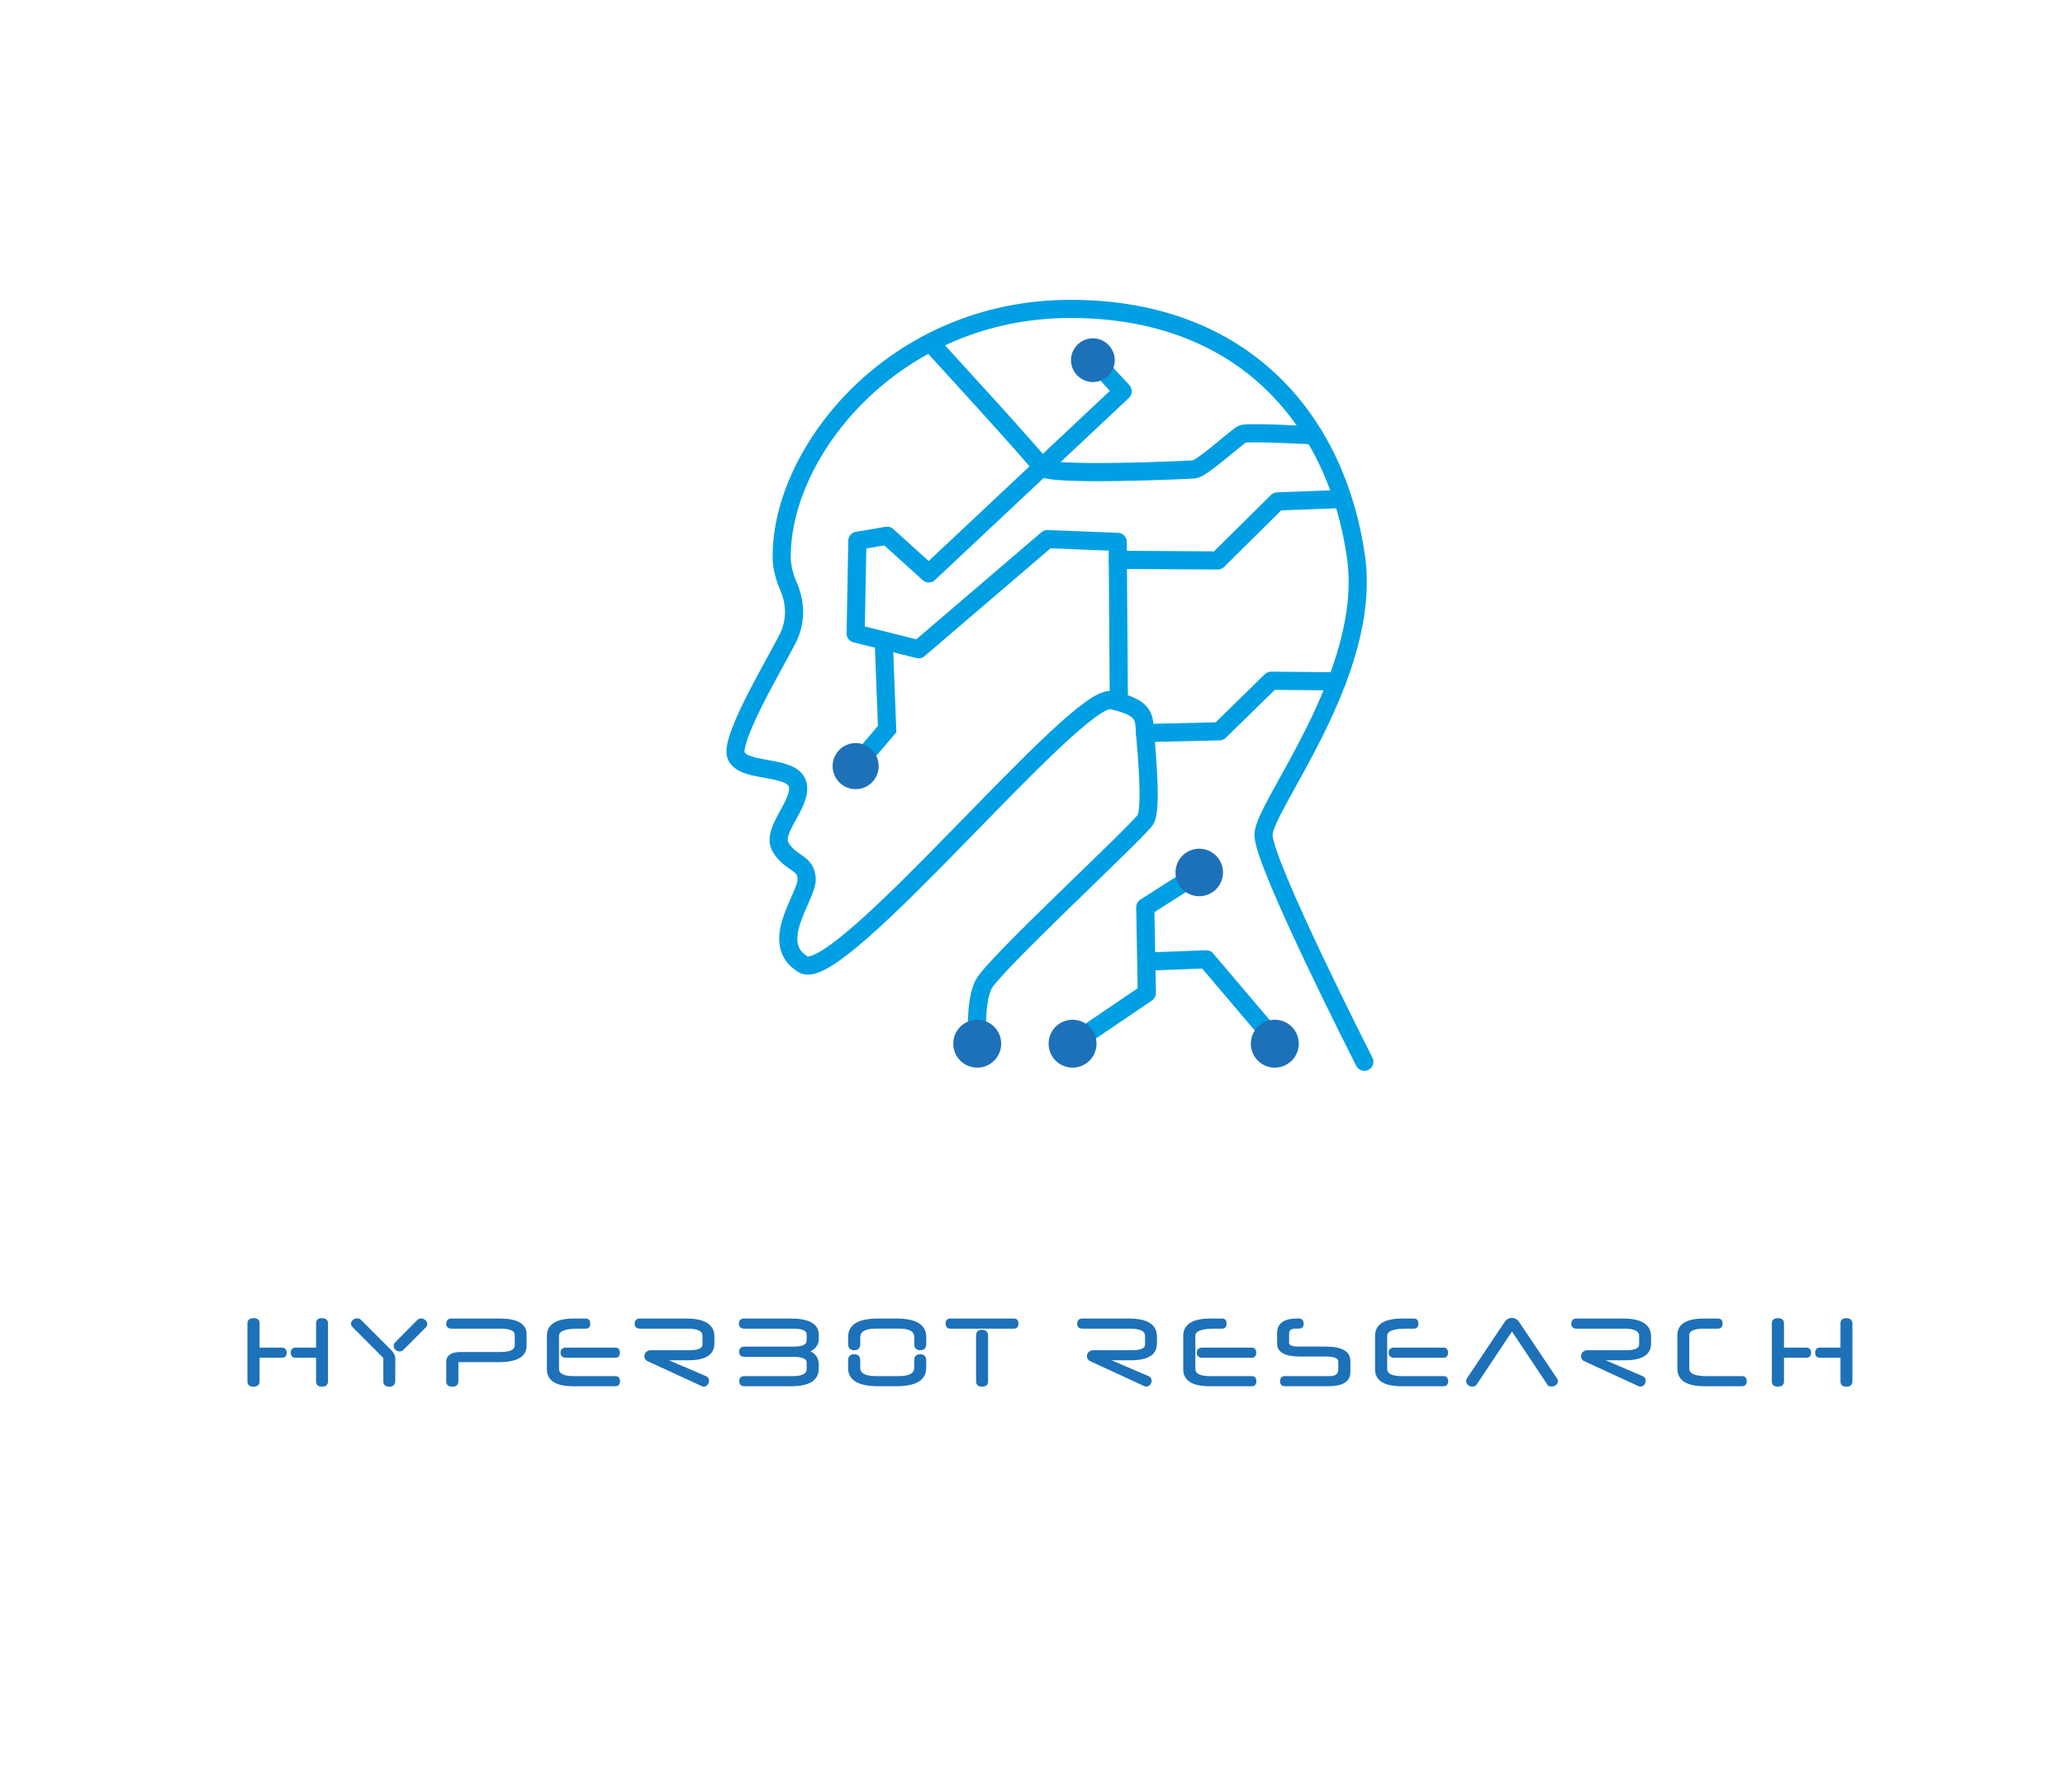 <?xml version="1.0" encoding="UTF-8"?><svg id="Ebene_2" xmlns="http://www.w3.org/2000/svg" viewBox="0 0 910 790"><defs><style>.cls-1,.cls-2{fill:#1d71b8;stroke:#1d71b8;}.cls-1,.cls-2,.cls-3{stroke-miterlimit:10;}.cls-1,.cls-4,.cls-3{stroke-width:8px;}.cls-4{stroke-linecap:round;stroke-linejoin:round;}.cls-4,.cls-3{fill:none;stroke:#009fe3;}</style></defs><polyline class="cls-3" points="389.46 282.96 390.95 321.36 374.1 341.18"/><path class="cls-4" d="m601.23,468s-44.44-87.35-44.44-100.01,48.02-70.86,40.79-122.38c-8.25-58.76-48.14-109.45-125.83-109.45s-127.26,62.71-127.26,108.88c0,0-.39,5.63,2.8,12.93s3.5,14.27.88,21.18c-2.62,6.91-27.28,46.49-23.7,54.09,3.58,7.6,24.54,3.83,26.98,12.36s-11.94,20.38-7.44,27.87c4.5,7.49,11.47,6.53,11.47,14.25s-17.23,28.1-1.44,37.42,120.21-119.89,135.76-116.52c15.55,3.37,14.27,7.89,14.86,15.24s3.11,33.48,0,37.61c-5.43,7.19-67.2,64.22-71.25,72.52s-2.56,23.07-2.56,23.07"/><path class="cls-4" d="m410.27,151.41s46.86,51.06,48.84,54.53c2.31,4.04,64.13,1.21,67.1.97,3.46-.29,19.04-14.6,21.31-15.61s31.51.6,31.51.6"/><polyline class="cls-4" points="485.66 162.66 494.75 172.47 409.28 252.74 390.95 236.14 377.82 238.37 377.07 279.25 404.82 286.18 461.56 237.62 492.55 238.86 493.03 306.48"/><polyline class="cls-4" points="492.61 246.77 536.62 247.04 562.89 221.02 589.15 220.03"/><polyline class="cls-4" points="504.61 323.11 537.37 322.35 560.16 300.06 589.15 300.3"/><polyline class="cls-4" points="522.47 388.55 504.69 399.89 505.39 437.69 478.02 456.27"/><polyline class="cls-4" points="505.81 423.83 531.57 422.85 558.38 454.44"/><circle class="cls-1" cx="481.6" cy="158.76" r="5.64"/><circle class="cls-1" cx="377.07" cy="337.69" r="6.16"/><circle class="cls-1" cx="430.64" cy="460.04" r="6.56"/><circle class="cls-1" cx="561.78" cy="460.04" r="6.56"/><circle class="cls-1" cx="472.65" cy="460.04" r="6.56"/><circle class="cls-1" cx="528.48" cy="384.57" r="6.47"/><path class="cls-2" d="m113.89,597.96v10.95c0,1.21-.73,1.81-2.19,1.81s-2.16-.6-2.16-1.81v-25.61c0-1.18.74-1.78,2.22-1.78s2.13.59,2.13,1.77v11.21h10.31c1.1,0,1.65.59,1.65,1.76s-.55,1.7-1.65,1.7h-10.31Zm30.15,10.95c0,1.21-.72,1.81-2.16,1.81s-2.09-.6-2.09-1.81v-10.95h-9.55c-1.08,0-1.62-.57-1.62-1.7s.54-1.76,1.62-1.76h9.55v-11.21c0-1.18.69-1.77,2.06-1.77,1.46,0,2.19.59,2.19,1.78v25.61Z"/><path class="cls-2" d="m171.96,595.36c.46.47.87,1,1.22,1.6.35.6.52,1.18.52,1.73l-.03,10.25c-.11,1.19-.8,1.78-2.09,1.78-1.44,0-2.16-.6-2.16-1.81v-10.57l-13.68-13.71c-.38-.38-.57-.77-.57-1.17,0-.49.22-.92.67-1.29.44-.37.94-.56,1.49-.56.23,0,.48.04.73.11.25.07.49.22.7.43l13.2,13.2Zm12.31-13.17c.19-.19.4-.33.62-.41.22-.08.45-.13.68-.13.32,0,.61.06.87.17.26.12.5.28.71.48.21.2.38.42.49.67.12.24.17.49.17.75,0,.32-.15.62-.45.92l-9.9,9.97c-.38.38-.84.57-1.36.57s-1.04-.19-1.48-.57c-.43-.38-.65-.84-.65-1.36,0-.47.19-.89.57-1.27l9.71-9.78Z"/><path class="cls-2" d="m227.33,588.47c0-2.22-2.23-3.33-6.7-3.33h-21.68c-1.21,0-1.81-.57-1.81-1.71s.6-1.75,1.81-1.75h21.14c7.64,0,11.46,2.14,11.46,6.41v5.08c0,4.49-3.9,6.73-11.71,6.73h-17.74c-.4,0-.6.25-.6.76v8.25c0,1.21-.73,1.81-2.19,1.81s-2.16-.6-2.16-1.81v-8.66c0-2.54,1.98-3.81,5.94-3.81h17.3c4.63,0,6.95-1.16,6.95-3.49v-4.48Z"/><path class="cls-2" d="m245.86,603.39c0,2.45,2.34,3.68,7.01,3.68h18.31c1.04,0,1.55.58,1.55,1.75s-.52,1.71-1.55,1.71h-18.47c-7.47,0-11.2-2.32-11.2-6.95v-14.76c0-4.76,3.86-7.14,11.58-7.14h5.05c.99,0,1.49.59,1.49,1.78,0,1.12-.5,1.68-1.49,1.68h-3.43c-5.9,0-8.86,1.23-8.86,3.68v14.57Zm25.33-8.89c.99,0,1.49.59,1.49,1.76s-.5,1.7-1.49,1.7h-21.8c-1.27,0-1.9-.57-1.9-1.7s.63-1.76,1.9-1.76h21.8Z"/><path class="cls-2" d="m310.06,588.85c0-2.47-2.34-3.71-7.01-3.71h-21.07c-1.21,0-1.81-.55-1.81-1.65,0-1.21.6-1.81,1.81-1.81h20.41c7.96,0,11.93,2.47,11.93,7.43v3.11c0,4.57-3.66,6.86-10.98,6.86h-10.98l18.66,8c.34.15.58.36.73.63.15.27.22.56.22.86,0,.51-.17.99-.52,1.44-.35.46-.79.68-1.32.68-.23,0-.48-.06-.73-.19l-23.84-10.98c-.36-.15-.63-.38-.82-.7-.19-.32-.29-.66-.29-1.02,0-.53.2-1.02.6-1.46.4-.44.97-.67,1.71-.67h16.98c4.21,0,6.32-1.03,6.32-3.08v-3.75Z"/><path class="cls-2" d="m360.32,590.06c0,2.69-1.5,4.55-4.51,5.59,3,.97,4.51,2.93,4.51,5.87v1.65c0,4.91-3.87,7.36-11.62,7.36h-20.63c-1.21,0-1.81-.58-1.81-1.75s.6-1.71,1.81-1.71h21.36c4.36,0,6.54-1.23,6.54-3.68v-2.83c0-1.99-2.13-2.98-6.38-2.98h-21.52c-1.23,0-1.84-.57-1.84-1.71,0-1.21.61-1.81,1.84-1.81h21.55c4.23,0,6.35-1.05,6.35-3.14v-2.79c0-1.99-2.16-2.98-6.47-2.98h-21.55c-1.23,0-1.84-.57-1.84-1.71s.61-1.75,1.84-1.75h20.41c7.98,0,11.96,2.22,11.96,6.66v1.71Z"/><path class="cls-2" d="m403.39,589.42c0-2.86-2.33-4.29-6.98-4.29h-10.38c-4.95,0-7.43,1.43-7.43,4.29v3.01c0,1.48-.73,2.22-2.19,2.22s-2.16-.74-2.16-2.22v-3.17c0-5.06,4.23-7.58,12.7-7.58h8.03c8.46,0,12.7,2.53,12.7,7.58v3.17c0,1.48-.72,2.22-2.16,2.22s-2.13-.71-2.13-2.13v-3.11Zm4.28,13.55c0,5.04-4.23,7.55-12.7,7.55h-8.03c-8.46,0-12.7-2.5-12.7-7.49v-3.43c0-1.46.72-2.19,2.16-2.19s2.19.73,2.19,2.19v3.3c0,2.77,2.48,4.16,7.43,4.16h10.09c4.85,0,7.27-1.39,7.27-4.16v-3.3c0-1.46.71-2.19,2.13-2.19s2.16.73,2.16,2.19v3.36Z"/><path class="cls-2" d="m418.8,585.14c-1.06,0-1.59-.6-1.59-1.81,0-1.1.53-1.65,1.59-1.65h27.99c1.02,0,1.52.55,1.52,1.65,0,1.21-.51,1.81-1.52,1.81h-27.99Zm16.12,23.77c0,1.21-.71,1.81-2.13,1.81s-2.16-.6-2.16-1.81v-20.15c0-1.42.71-2.13,2.13-2.13s2.16.71,2.16,2.13v20.15Z"/><path class="cls-2" d="m505.08,588.85c0-2.47-2.34-3.71-7.01-3.71h-21.07c-1.21,0-1.81-.55-1.81-1.65,0-1.21.6-1.81,1.81-1.81h20.41c7.96,0,11.93,2.47,11.93,7.43v3.11c0,4.57-3.66,6.86-10.98,6.86h-10.98l18.66,8c.34.15.58.36.73.63.15.27.22.56.22.86,0,.51-.17.99-.52,1.44-.35.46-.79.68-1.32.68-.23,0-.48-.06-.73-.19l-23.84-10.98c-.36-.15-.63-.38-.82-.7-.19-.32-.29-.66-.29-1.02,0-.53.2-1.02.6-1.46.4-.44.97-.67,1.71-.67h16.98c4.21,0,6.32-1.03,6.32-3.08v-3.75Z"/><path class="cls-2" d="m526.28,603.39c0,2.45,2.34,3.68,7.01,3.68h18.31c1.04,0,1.55.58,1.55,1.75s-.52,1.71-1.55,1.71h-18.47c-7.47,0-11.2-2.32-11.2-6.95v-14.76c0-4.76,3.86-7.14,11.58-7.14h5.05c.99,0,1.49.59,1.49,1.78,0,1.12-.5,1.68-1.49,1.68h-3.43c-5.9,0-8.86,1.23-8.86,3.68v14.57Zm25.33-8.89c.99,0,1.49.59,1.49,1.76s-.5,1.7-1.49,1.7h-21.8c-1.27,0-1.9-.57-1.9-1.7s.63-1.76,1.9-1.76h21.8Z"/><path class="cls-2" d="m594.6,604.81c0,3.81-3.09,5.71-9.27,5.71h-19.11c-1.08,0-1.62-.59-1.62-1.78,0-1.12.54-1.68,1.62-1.68h19.65c2.92,0,4.38-1.14,4.38-3.43v-3.33c0-1.9-1.84-2.86-5.52-2.86h-11.73c-6.47,0-9.7-1.71-9.7-5.14v-4.76c0-3.91,2.78-5.87,8.35-5.87h.73c1.08,0,1.62.59,1.62,1.78,0,1.12-.54,1.68-1.62,1.68h-1.4c-2.26,0-3.4.9-3.4,2.7v4.06c0,1.44,1.57,2.16,4.7,2.16h11.93c6.92,0,10.38,1.95,10.38,5.84v4.92Z"/><path class="cls-2" d="m610.81,603.39c0,2.45,2.34,3.68,7.01,3.68h18.31c1.04,0,1.55.58,1.55,1.75s-.52,1.71-1.55,1.71h-18.47c-7.47,0-11.2-2.32-11.2-6.95v-14.76c0-4.76,3.86-7.14,11.58-7.14h5.05c.99,0,1.49.59,1.49,1.78,0,1.12-.5,1.68-1.49,1.68h-3.43c-5.9,0-8.86,1.23-8.86,3.68v14.57Zm25.33-8.89c.99,0,1.49.59,1.49,1.76s-.5,1.7-1.49,1.7h-21.8c-1.27,0-1.9-.57-1.9-1.7s.63-1.76,1.9-1.76h21.8Z"/><path class="cls-2" d="m666.28,586.03l-15.84,23.8c-.19.32-.42.54-.7.67-.27.13-.59.19-.95.19-.53,0-1.03-.17-1.49-.52-.47-.35-.7-.81-.7-1.38,0-.15.02-.32.06-.51.04-.19.14-.38.29-.57l-.03.03,16.57-24.79c.34-.51.75-.89,1.22-1.16.48-.26.98-.4,1.51-.4.49,0,.98.13,1.48.38s.93.65,1.29,1.17l16.6,24.72h-.03c.3.42.45.8.45,1.14,0,.55-.23,1-.68,1.33-.46.34-.95.51-1.48.51-.34,0-.67-.07-.98-.22-.32-.15-.57-.38-.76-.7v.03l-15.81-23.74Z"/><path class="cls-2" d="m722.83,588.85c0-2.47-2.34-3.71-7.01-3.71h-21.07c-1.21,0-1.81-.55-1.81-1.65,0-1.21.6-1.81,1.81-1.81h20.41c7.96,0,11.93,2.47,11.93,7.43v3.11c0,4.57-3.66,6.86-10.98,6.86h-10.98l18.66,8c.34.15.58.36.73.63.15.27.22.56.22.86,0,.51-.17.99-.52,1.44-.35.46-.79.68-1.32.68-.23,0-.48-.06-.73-.19l-23.84-10.98c-.36-.15-.63-.38-.82-.7-.19-.32-.29-.66-.29-1.02,0-.53.2-1.02.6-1.46.4-.44.97-.67,1.71-.67h16.98c4.21,0,6.32-1.03,6.32-3.08v-3.75Z"/><path class="cls-2" d="m751.13,585.14c-4.8,0-7.2,1.11-7.2,3.33v14.73c0,2.58,2.63,3.87,7.9,3.87h15.84c1.06,0,1.59.57,1.59,1.71s-.53,1.75-1.59,1.75h-16.41c-7.72,0-11.58-2.41-11.58-7.24v-14.82c0-4.53,3.79-6.79,11.36-6.79h6c1.06,0,1.59.57,1.59,1.71s-.53,1.75-1.59,1.75h-5.9Z"/><path class="cls-2" d="m785.66,597.96v10.95c0,1.21-.73,1.81-2.19,1.81s-2.16-.6-2.16-1.81v-25.61c0-1.18.74-1.78,2.22-1.78s2.13.59,2.13,1.77v11.21h10.31c1.1,0,1.65.59,1.65,1.76s-.55,1.7-1.65,1.7h-10.31Zm30.15,10.95c0,1.21-.72,1.81-2.16,1.81s-2.09-.6-2.09-1.81v-10.95h-9.55c-1.08,0-1.62-.57-1.62-1.7s.54-1.76,1.62-1.76h9.55v-11.21c0-1.18.69-1.77,2.06-1.77,1.46,0,2.19.59,2.19,1.78v25.61Z"/></svg>